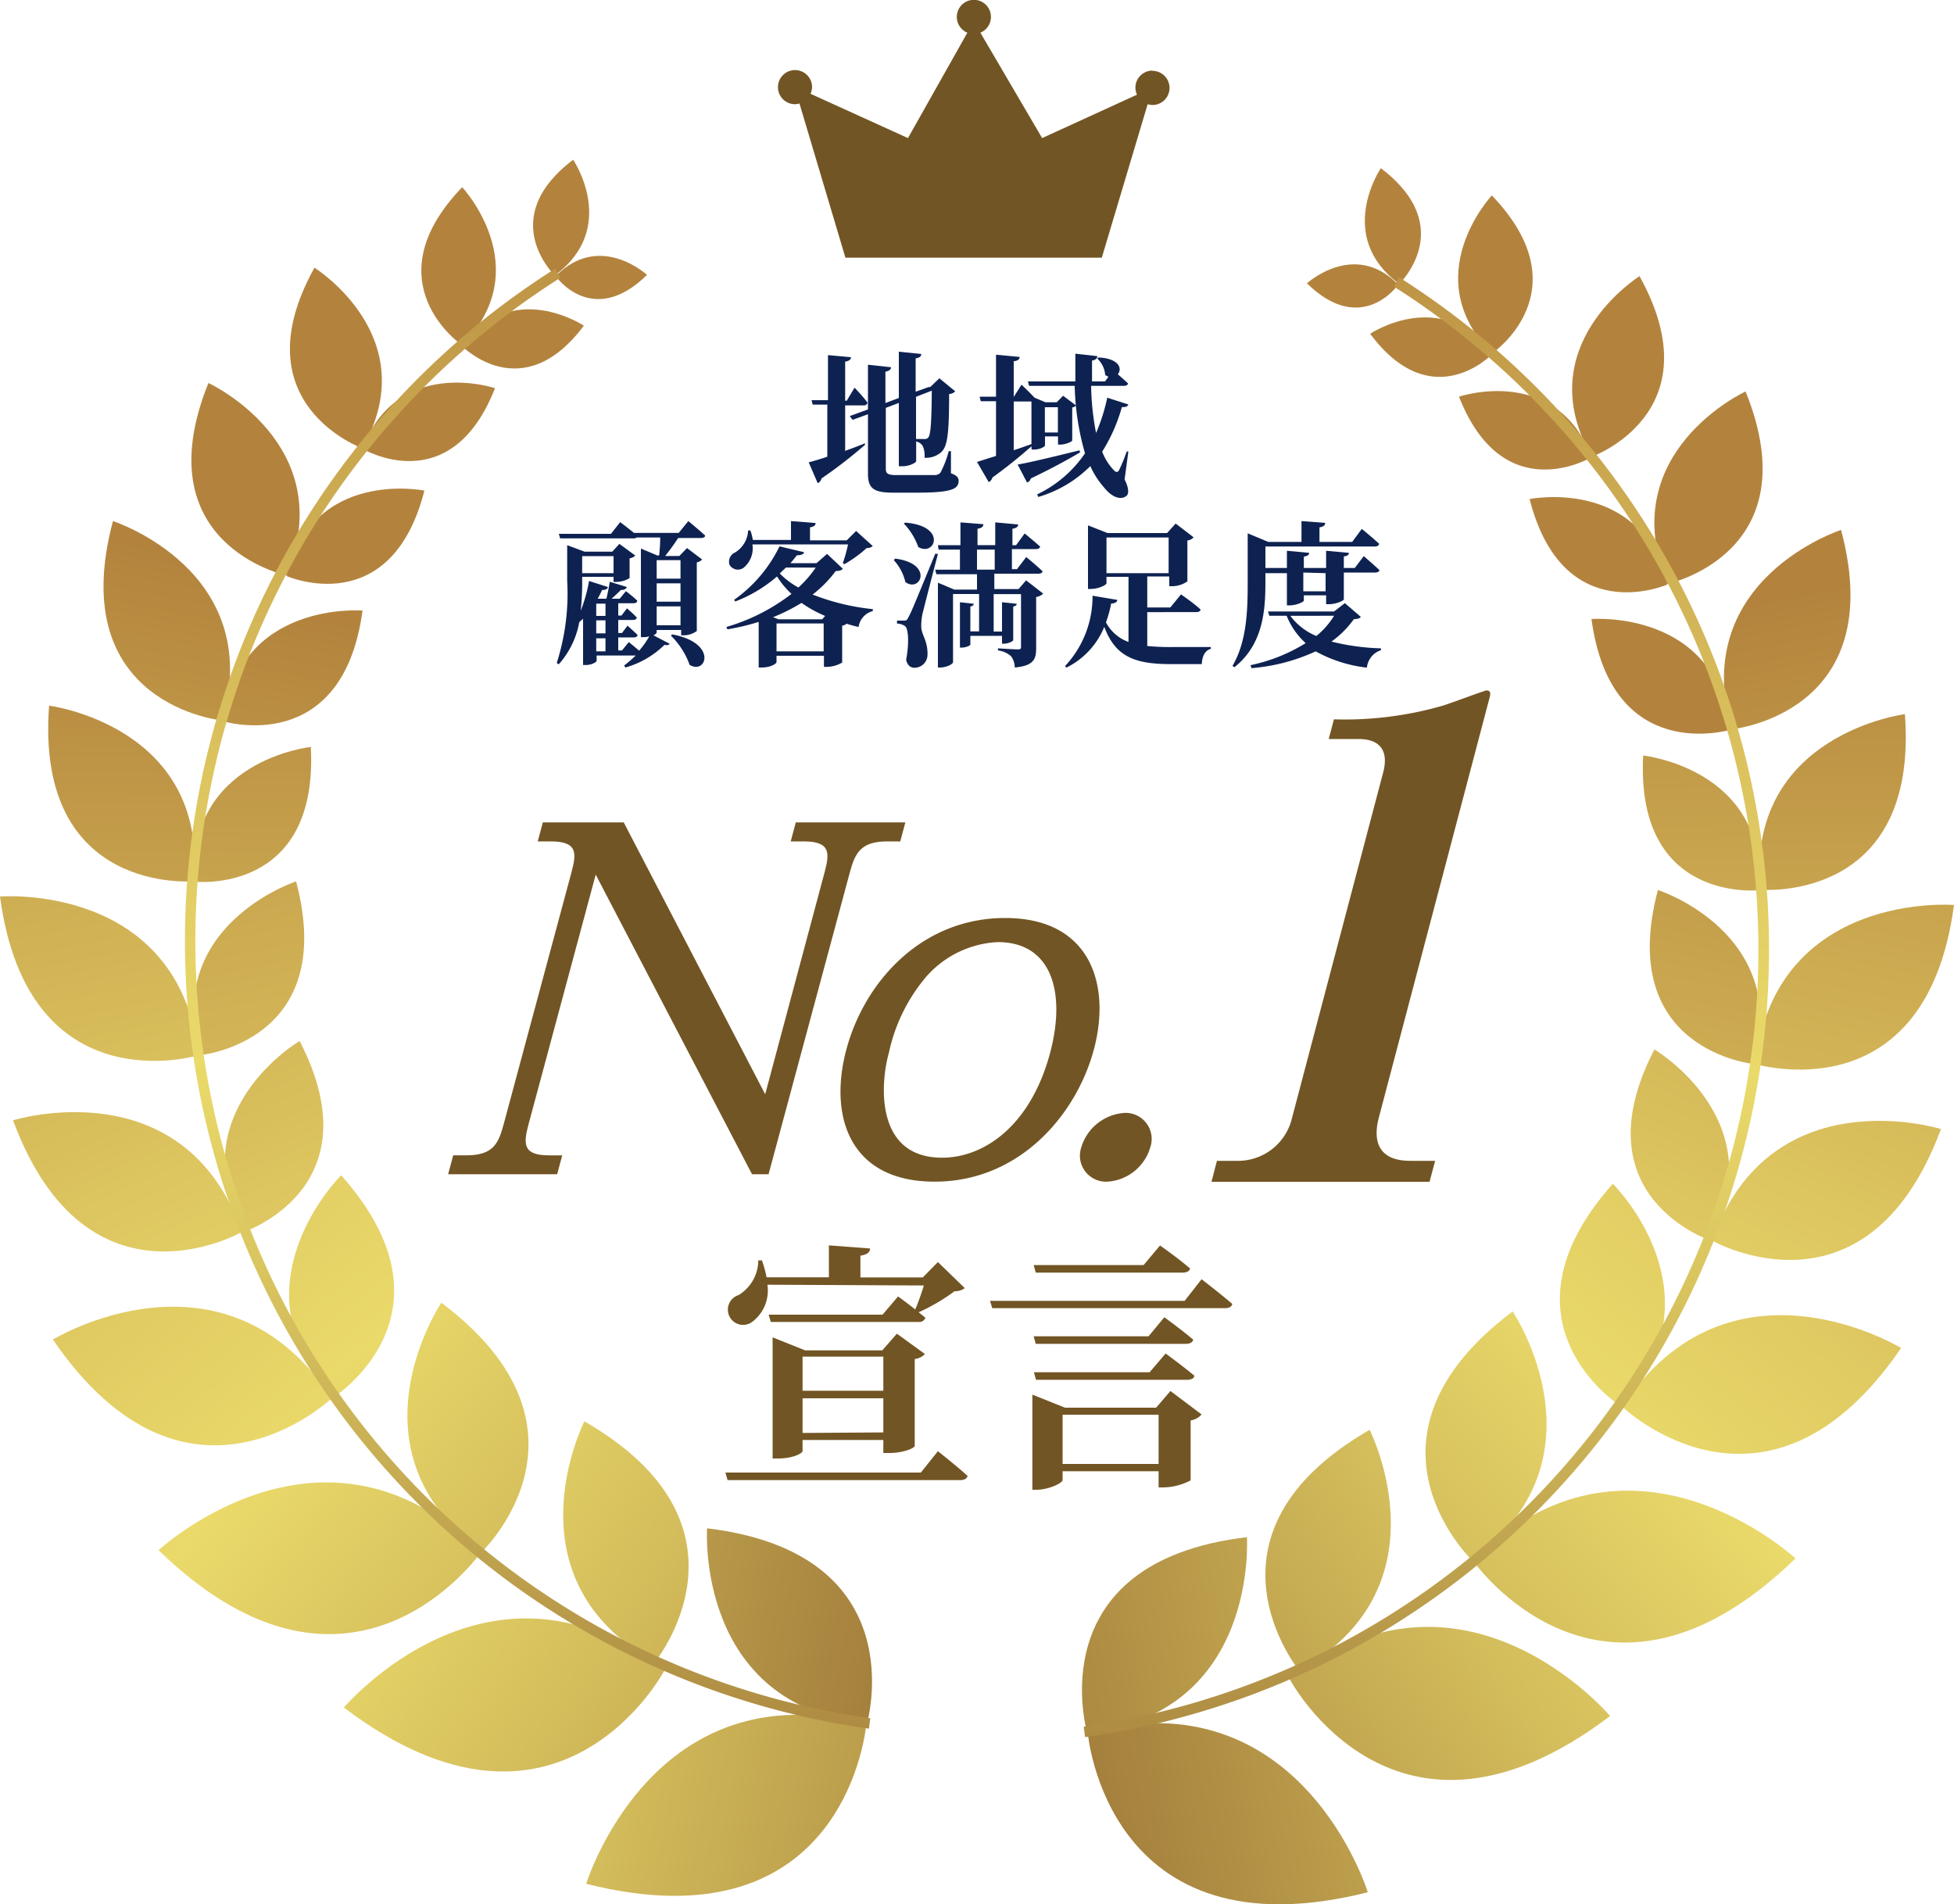 <svg xmlns="http://www.w3.org/2000/svg" xmlns:xlink="http://www.w3.org/1999/xlink" width="150" height="146.19" viewBox="0 0 150 146.19"><defs><style>.cls-1{fill:#725524;}.cls-2{fill:url(#名称未設定グラデーション_6);}.cls-3{fill:url(#名称未設定グラデーション_6-2);}.cls-4{fill:url(#名称未設定グラデーション_6-3);}.cls-5{fill:url(#名称未設定グラデーション_6-4);}.cls-6{fill:url(#名称未設定グラデーション_6-5);}.cls-7{fill:url(#名称未設定グラデーション_6-6);}.cls-8{fill:url(#名称未設定グラデーション_6-7);}.cls-9{fill:url(#名称未設定グラデーション_6-8);}.cls-10{fill:url(#名称未設定グラデーション_6-9);}.cls-11{fill:url(#名称未設定グラデーション_6-10);}.cls-12{fill:url(#名称未設定グラデーション_6-11);}.cls-13{fill:url(#名称未設定グラデーション_6-12);}.cls-14{fill:url(#名称未設定グラデーション_6-13);}.cls-15{fill:url(#名称未設定グラデーション_6-14);}.cls-16{fill:url(#名称未設定グラデーション_6-15);}.cls-17{fill:url(#名称未設定グラデーション_6-16);}.cls-18{fill:url(#名称未設定グラデーション_6-17);}.cls-19{fill:url(#名称未設定グラデーション_6-18);}.cls-20{fill:url(#名称未設定グラデーション_6-19);}.cls-21{fill:url(#名称未設定グラデーション_6-20);}.cls-22{fill:url(#名称未設定グラデーション_6-21);}.cls-23{fill:url(#名称未設定グラデーション_6-22);}.cls-24{fill:url(#名称未設定グラデーション_6-23);}.cls-25{fill:url(#名称未設定グラデーション_6-24);}.cls-26{fill:url(#名称未設定グラデーション_6-25);}.cls-27{fill:url(#名称未設定グラデーション_6-26);}.cls-28{fill:url(#名称未設定グラデーション_6-27);}.cls-29{fill:url(#名称未設定グラデーション_6-28);}.cls-30{fill:url(#名称未設定グラデーション_6-29);}.cls-31{fill:url(#名称未設定グラデーション_6-30);}.cls-32{fill:url(#名称未設定グラデーション_6-31);}.cls-33{fill:url(#名称未設定グラデーション_6-32);}.cls-34{fill:url(#名称未設定グラデーション_6-33);}.cls-35{fill:url(#名称未設定グラデーション_6-34);}.cls-36{fill:url(#名称未設定グラデーション_6-35);}.cls-37{fill:url(#名称未設定グラデーション_6-36);}.cls-38{fill:url(#名称未設定グラデーション_6-37);}.cls-39{fill:url(#名称未設定グラデーション_6-38);}.cls-40{fill:url(#名称未設定グラデーション_6-39);}.cls-41{fill:url(#名称未設定グラデーション_6-40);}.cls-42{fill:url(#名称未設定グラデーション_6-41);}.cls-43{fill:url(#名称未設定グラデーション_6-42);}.cls-44{fill:url(#名称未設定グラデーション_6-43);}.cls-45{fill:url(#名称未設定グラデーション_6-44);}.cls-46{fill:url(#名称未設定グラデーション_6-45);}.cls-47{fill:url(#名称未設定グラデーション_6-46);}.cls-48{fill:url(#名称未設定グラデーション_6-47);}.cls-49{fill:url(#名称未設定グラデーション_6-48);}.cls-50{fill:url(#名称未設定グラデーション_6-49);}.cls-51{fill:url(#名称未設定グラデーション_6-50);}.cls-52{fill:#0e2251;}</style><linearGradient id="名称未設定グラデーション_6" x1="-1952.87" y1="-3631.94" x2="-1952.87" y2="-3487.08" gradientTransform="translate(3864.83 -1156.45) rotate(-79.5)" gradientUnits="userSpaceOnUse"><stop offset="0" stop-color="#b3833d"/><stop offset="0.15" stop-color="#c6a14c"/><stop offset="0.39" stop-color="#e0ca62"/><stop offset="0.51" stop-color="#eada6a"/><stop offset="0.66" stop-color="#d3bc5b"/><stop offset="0.98" stop-color="#987035"/><stop offset="1" stop-color="#956b33"/></linearGradient><linearGradient id="名称未設定グラデーション_6-2" x1="3512.39" y1="-3632.1" x2="3512.39" y2="-3487.24" gradientTransform="matrix(-0.18, 0.98, 0.98, 0.18, 4146.52, -2675.83)" xlink:href="#名称未設定グラデーション_6"/><linearGradient id="名称未設定グラデーション_6-3" x1="-1798.44" y1="-1947.31" x2="-1798.44" y2="-1802.45" gradientTransform="translate(2619.73 -46.06) rotate(-49.44)" xlink:href="#名称未設定グラデーション_6"/><linearGradient id="名称未設定グラデーション_6-4" x1="3358.12" y1="-1946.85" x2="3358.12" y2="-1801.99" gradientTransform="matrix(-0.65, 0.76, 0.76, 0.65, 3624.18, -1220.53)" xlink:href="#名称未設定グラデーション_6"/><linearGradient id="名称未設定グラデーション_6-5" x1="-1515.59" y1="-1359.51" x2="-1515.59" y2="-1214.65" gradientTransform="matrix(0.79, -0.62, 0.62, 0.79, 2016.2, 184.41)" xlink:href="#名称未設定グラデーション_6"/><linearGradient id="名称未設定グラデーション_6-6" x1="3073.82" y1="-1360.28" x2="3073.82" y2="-1215.42" gradientTransform="matrix(-0.79, 0.62, 0.62, 0.79, 3234.59, -766.59)" xlink:href="#名称未設定グラデーション_6"/><linearGradient id="名称未設定グラデーション_6-7" x1="-1011.1" y1="-730.68" x2="-1011.1" y2="-585.82" gradientTransform="matrix(0.91, -0.4, 0.4, 0.91, 1221.06, 300.44)" xlink:href="#名称未設定グラデーション_6"/><linearGradient id="名称未設定グラデーション_6-8" x1="2567.65" y1="-730.6" x2="2567.65" y2="-585.74" gradientTransform="matrix(-0.91, 0.4, 0.4, 0.91, 2634, -325.31)" xlink:href="#名称未設定グラデーション_6"/><linearGradient id="名称未設定グラデーション_6-9" x1="-440.07" y1="-284.32" x2="-440.07" y2="-139.46" gradientTransform="translate(499.58 235.07) rotate(-11.22)" xlink:href="#名称未設定グラデーション_6"/><linearGradient id="名称未設定グラデーション_6-10" x1="1996.91" y1="-284.31" x2="1996.91" y2="-139.45" gradientTransform="matrix(-0.98, 0.19, 0.19, 0.98, 2015.6, -65.7)" xlink:href="#名称未設定グラデーション_6"/><linearGradient id="名称未設定グラデーション_6-11" x1="173.14" y1="12.82" x2="173.14" y2="157.68" gradientTransform="translate(-153.36 29.51) rotate(0.65)" xlink:href="#名称未設定グラデーション_6"/><linearGradient id="名称未設定グラデーション_6-12" x1="1383.34" y1="12.05" x2="1383.34" y2="156.92" gradientTransform="matrix(-1, -0.01, -0.01, 1, 1392.85, 47.91)" xlink:href="#名称未設定グラデーション_6"/><linearGradient id="名称未設定グラデーション_6-13" x1="767.64" y1="166.73" x2="767.64" y2="311.6" gradientTransform="translate(-696.67 -266.95) rotate(11.32)" xlink:href="#名称未設定グラデーション_6"/><linearGradient id="名称未設定グラデーション_6-14" x1="788.96" y1="166.66" x2="788.96" y2="311.53" gradientTransform="matrix(-0.98, -0.2, -0.2, 0.98, 819.66, 36.7)" xlink:href="#名称未設定グラデーション_6"/><linearGradient id="名称未設定グラデーション_6-15" x1="1159.78" y1="206.62" x2="1159.78" y2="351.47" gradientTransform="translate(-1013.4 -508.15) rotate(18.11)" xlink:href="#名称未設定グラデーション_6"/><linearGradient id="名称未設定グラデーション_6-16" x1="394.88" y1="205.88" x2="394.88" y2="350.75" gradientTransform="matrix(-0.95, -0.31, -0.31, 0.95, 455.31, -27.13)" xlink:href="#名称未設定グラデーション_6"/><linearGradient id="名称未設定グラデーション_6-17" x1="1578.76" y1="199.26" x2="1578.76" y2="344.13" gradientTransform="translate(-1317.16 -805.59) rotate(25.34)" xlink:href="#名称未設定グラデーション_6"/><linearGradient id="名称未設定グラデーション_6-18" x1="-24.28" y1="199.1" x2="-24.28" y2="343.97" gradientTransform="matrix(-0.9, -0.43, -0.43, 0.9, 80.21, -143.83)" xlink:href="#名称未設定グラデーション_6"/><linearGradient id="名称未設定グラデーション_6-19" x1="2423.45" y1="18.72" x2="2423.45" y2="163.58" gradientTransform="translate(-1816.77 -1531.6) rotate(40.31)" xlink:href="#名称未設定グラデーション_6"/><linearGradient id="名称未設定グラデーション_6-20" x1="-870.93" y1="18.64" x2="-870.93" y2="163.5" gradientTransform="matrix(-0.76, -0.65, -0.65, 0.76, -638.22, -531.75)" xlink:href="#名称未設定グラデーション_6"/><linearGradient id="名称未設定グラデーション_6-21" x1="2892.94" y1="-188.62" x2="2892.94" y2="-43.75" gradientTransform="translate(-2018.92 -2017.83) rotate(49.19)" xlink:href="#名称未設定グラデーション_6"/><linearGradient id="名称未設定グラデーション_6-22" x1="-1341.6" y1="-188.34" x2="-1341.6" y2="-43.47" gradientTransform="matrix(-0.65, -0.76, -0.76, 0.65, -1008.3, -847.75)" xlink:href="#名称未設定グラデーション_6"/><linearGradient id="名称未設定グラデーション_6-23" x1="-1920.17" y1="-2330.38" x2="-1920.17" y2="-2185.52" gradientTransform="matrix(0.55, -0.83, 0.83, 0.55, 2965.91, -250.76)" xlink:href="#名称未設定グラデーション_6"/><linearGradient id="名称未設定グラデーション_6-24" x1="3479.6" y1="-2330.05" x2="3479.6" y2="-2185.2" gradientTransform="matrix(-0.55, 0.83, 0.83, 0.55, 3819.47, -1538.78)" xlink:href="#名称未設定グラデーション_6"/><linearGradient id="名称未設定グラデーション_6-25" x1="40.5" y1="7.85" x2="40.5" y2="152.71" gradientTransform="matrix(1, 0, 0, 1, 0, 0)" xlink:href="#名称未設定グラデーション_6"/><linearGradient id="名称未設定グラデーション_6-26" x1="-1512.52" y1="-1251.84" x2="-1512.52" y2="-1106.98" gradientTransform="matrix(-0.18, -0.98, -0.98, 0.18, -1294.24, -1156.45)" xlink:href="#名称未設定グラデーション_6"/><linearGradient id="名称未設定グラデーション_6-27" x1="3072.04" y1="-1252" x2="3072.04" y2="-1107.14" gradientTransform="translate(-1575.93 -2675.83) rotate(79.5)" xlink:href="#名称未設定グラデーション_6"/><linearGradient id="名称未設定グラデーション_6-28" x1="-225.16" y1="-107.83" x2="-225.16" y2="37.04" gradientTransform="matrix(-0.65, -0.76, -0.76, 0.65, -49.14, -46.06)" xlink:href="#名称未設定グラデーション_6"/><linearGradient id="名称未設定グラデーション_6-29" x1="1784.84" y1="-107.37" x2="1784.84" y2="37.49" gradientTransform="translate(-1053.59 -1220.53) rotate(49.44)" xlink:href="#名称未設定グラデーション_6"/><linearGradient id="名称未設定グラデーション_6-30" x1="391.37" y1="131.32" x2="391.37" y2="276.17" gradientTransform="matrix(-0.79, -0.62, -0.62, 0.79, 554.39, 184.41)" xlink:href="#名称未設定グラデーション_6"/><linearGradient id="名称未設定グラデーション_6-31" x1="1166.85" y1="130.54" x2="1166.85" y2="275.41" gradientTransform="matrix(0.79, 0.62, -0.62, 0.79, -664, -766.59)" xlink:href="#名称未設定グラデーション_6"/><linearGradient id="名称未設定グラデーション_6-32" x1="1201.86" y1="249.94" x2="1201.86" y2="394.8" gradientTransform="matrix(-0.91, -0.4, -0.4, 0.91, 1349.53, 300.44)" xlink:href="#名称未設定グラデーション_6"/><linearGradient id="名称未設定グラデーション_6-33" x1="354.68" y1="250.03" x2="354.68" y2="394.88" gradientTransform="matrix(0.91, 0.4, -0.4, 0.91, -63.41, -325.31)" xlink:href="#名称未設定グラデーション_6"/><linearGradient id="名称未設定グラデーション_6-34" x1="1934.08" y1="187.34" x2="1934.08" y2="332.21" gradientTransform="matrix(-0.98, -0.19, -0.19, 0.98, 2071.01, 235.07)" xlink:href="#名称未設定グラデーション_6"/><linearGradient id="名称未設定グラデーション_6-35" x1="-377.24" y1="187.35" x2="-377.24" y2="332.22" gradientTransform="translate(554.99 -65.7) rotate(11.22)" xlink:href="#名称未設定グラデーション_6"/><linearGradient id="名称未設定グラデーション_6-36" x1="2593.66" y1="-14.13" x2="2593.66" y2="130.74" gradientTransform="matrix(-1, 0.01, 0.01, 1, 2723.95, 29.51)" xlink:href="#名称未設定グラデーション_6"/><linearGradient id="名称未設定グラデーション_6-37" x1="-1037.18" y1="-14.9" x2="-1037.18" y2="129.98" gradientTransform="translate(1177.73 47.91) rotate(-0.65)" xlink:href="#名称未設定グラデーション_6"/><linearGradient id="名称未設定グラデーション_6-38" x1="3141.36" y1="-307.83" x2="3141.36" y2="-162.96" gradientTransform="matrix(-0.98, 0.2, 0.2, 0.98, 3267.26, -266.95)" xlink:href="#名称未設定グラデーション_6"/><linearGradient id="名称未設定グラデーション_6-39" x1="-1584.75" y1="-307.9" x2="-1584.75" y2="-163.03" gradientTransform="translate(1750.93 36.7) rotate(-11.32)" xlink:href="#名称未設定グラデーション_6"/><linearGradient id="名称未設定グラデーション_6-40" x1="3460.64" y1="-545.05" x2="3460.64" y2="-400.19" gradientTransform="matrix(-0.95, 0.31, 0.31, 0.95, 3583.99, -508.15)" xlink:href="#名称未設定グラデーション_6"/><linearGradient id="名称未設定グラデーション_6-41" x1="-1905.98" y1="-545.78" x2="-1905.98" y2="-400.91" gradientTransform="translate(2115.28 -27.13) rotate(-18.11)" xlink:href="#名称未設定グラデーション_6"/><linearGradient id="名称未設定グラデーション_6-42" x1="3766.87" y1="-835.97" x2="3766.87" y2="-691.1" gradientTransform="matrix(-0.9, 0.43, 0.43, 0.9, 3887.75, -805.59)" xlink:href="#名称未設定グラデーション_6"/><linearGradient id="名称未設定グラデーション_6-43" x1="-2212.39" y1="-836.13" x2="-2212.39" y2="-691.26" gradientTransform="translate(2490.37 -143.83) rotate(-25.34)" xlink:href="#名称未設定グラデーション_6"/><linearGradient id="名称未設定グラデーション_6-44" x1="4269.74" y1="-1546.6" x2="4269.74" y2="-1401.74" gradientTransform="matrix(-0.76, 0.65, 0.65, 0.76, 4387.36, -1531.6)" xlink:href="#名称未設定グラデーション_6"/><linearGradient id="名称未設定グラデーション_6-45" x1="-2717.22" y1="-1546.69" x2="-2717.22" y2="-1401.82" gradientTransform="translate(3208.81 -531.75) rotate(-40.31)" xlink:href="#名称未設定グラデーション_6"/><linearGradient id="名称未設定グラデーション_6-46" x1="4475.35" y1="-2020.41" x2="4475.35" y2="-1875.54" gradientTransform="matrix(-0.65, 0.76, 0.76, 0.65, 4589.5, -2017.83)" xlink:href="#名称未設定グラデーション_6"/><linearGradient id="名称未設定グラデーション_6-47" x1="-2924.01" y1="-2020.13" x2="-2924.01" y2="-1875.26" gradientTransform="translate(3578.89 -847.75) rotate(-49.19)" xlink:href="#名称未設定グラデーション_6"/><linearGradient id="名称未設定グラデーション_6-48" x1="-583.21" y1="-312.64" x2="-583.21" y2="-167.78" gradientTransform="matrix(-0.55, -0.83, -0.83, 0.55, -395.33, -250.76)" xlink:href="#名称未設定グラデーション_6"/><linearGradient id="名称未設定グラデーション_6-49" x1="2142.64" y1="-312.31" x2="2142.64" y2="-167.46" gradientTransform="matrix(0.55, 0.83, -0.83, 0.55, -1248.88, -1538.78)" xlink:href="#名称未設定グラデーション_6"/><linearGradient id="名称未設定グラデーション_6-50" x1="2461.09" y1="8.5" x2="2461.09" y2="153.36" gradientTransform="matrix(-1, 0, 0, 1, 2570.59, 0)" xlink:href="#名称未設定グラデーション_6"/></defs><g id="レイヤー_2" data-name="レイヤー 2"><g id="コンテンツ"><path class="cls-1" d="M93.42,89.11h1.47a4.26,4.26,0,0,0,4.29-3.28l7-26.53c.45-1.71-.28-2.57-1.89-2.57H102l.4-1.51a27.17,27.17,0,0,0,8.39-1.06C111.31,54,114,53,114.1,53c.35,0,.33.25.25.55l-8.5,32.23c-.58,2.22.33,3.33,2.4,3.33h1.92l-.43,1.61H93Z"/><path class="cls-1" d="M47.88,63.13,58.74,84l4.55-17c.4-1.49.5-2.41-1.59-2.41h-1l.39-1.46h8.41l-.39,1.46h-1c-2.06,0-2.48.92-2.88,2.41L59,90.14H57.73l-12-23L40.58,86.28c-.42,1.56-.44,2.41,1.58,2.41h1l-.39,1.45H34.4l.39-1.45h1c2.09,0,2.48-.92,2.88-2.41L43.86,67c.4-1.49.51-2.41-1.58-2.41h-1l.39-1.46Z"/><path class="cls-1" d="M77.17,70.47c6.53,0,8.14,5.1,6.8,10.1s-5.7,10.14-12.22,10.14-8.15-5-6.78-10.14S70.69,70.47,77.17,70.47Zm-4.85,18.4c3.19,0,6.77-2.41,8.28-8,1.29-4.82.05-8.55-4-8.55a7.81,7.81,0,0,0-5.44,2.59,13.3,13.3,0,0,0-2.92,5.89C67.58,83.13,67.14,88.87,72.32,88.87Z"/><path class="cls-1" d="M88.31,88.05A3.67,3.67,0,0,1,85,90.71a2,2,0,0,1-2-2.62,3.72,3.72,0,0,1,3.37-2.66A2,2,0,0,1,88.31,88.05Z"/><path class="cls-1" d="M72,111.4s1.42,1.12,2.28,1.9c-.06.22-.28.32-.56.32H55.85l-.16-.58h15ZM58.91,98.62a3,3,0,0,1-1.1,2.8,1.17,1.17,0,1,1-1.12-2,3.13,3.13,0,0,0,1.52-2.67h.28a9.92,9.92,0,0,1,.36,1.3h4.78V95.6l3.16.24c0,.27-.2.47-.74.55v1.67h4.79L72,96.88l2.06,2a1.2,1.2,0,0,1-.78.24,15.2,15.2,0,0,1-2.76,1.62c.18.14.36.28.52.42a.5.5,0,0,1-.54.32H59.17l-.16-.56h8.74l1.19-1.4s.64.46,1.32,1c.22-.52.48-1.24.66-1.84Zm8.9,12.92v-1h-6.2v.84c0,.18-.72.58-1.9.58h-.4v-9.3l2.5,1h5.92l1.12-1.28L71,103.94a1.22,1.22,0,0,1-.78.38V111c0,.12-.76.54-2,.54Zm-6.2-7.4v2.62h6.2v-2.62Zm6.2,5.82v-2.62h-6.2V110Z"/><path class="cls-1" d="M92.24,98.2s1.46,1.12,2.36,1.9c-.06.22-.26.32-.56.32H76.17L76,99.86H90.94Zm-2.39,8.58,2.39,1.8a1.43,1.43,0,0,1-.84.46v4.6a4.67,4.67,0,0,1-2.07.54h-.39v-1.24H81.57v.68c0,.22-1.06.74-2,.74h-.32v-7.3l2.5,1h7ZM79.51,97.69l-.16-.58h8.44l1.26-1.5s1.43,1,2.31,1.77c-.06.22-.28.31-.56.31Zm9.87,3.43s1.38,1,2.22,1.72c-.06.22-.28.32-.56.32H79.51l-.16-.58h8.82Zm.1,2.78s1.36,1,2.2,1.7c0,.22-.26.32-.56.32H79.53l-.16-.58h8.88Zm-.54,8.48V108.6H81.57v3.78Z"/><path class="cls-1" d="M88.47,5.42a1.31,1.31,0,0,0-1.31,1.31,1.38,1.38,0,0,0,.12.54L80,10.6,75.26,2.51a1.31,1.31,0,1,0-1,0L69.7,10.6,62.22,7.2a1.43,1.43,0,0,0,.12-.55A1.31,1.31,0,1,0,61,8a1.15,1.15,0,0,0,.37-.06l3.53,11.84H84.58L88.1,8a1.51,1.51,0,0,0,.37.06,1.31,1.31,0,1,0,0-2.62Z"/><path class="cls-2" d="M54.28,117.32s-.92,13.56,12.27,15C66.55,132.28,70.35,119.26,54.28,117.32Z"/><path class="cls-3" d="M45,144.61S50.1,128,66.5,132.37C66.5,132.37,65.07,149.66,45,144.61Z"/><path class="cls-4" d="M33.88,100S26.3,111.29,37,119.11C37,119.11,46.82,109.74,33.88,100Z"/><path class="cls-5" d="M12.17,119s12.74-11.82,24.75.17C36.92,119.15,27,133.41,12.17,119Z"/><path class="cls-6" d="M26.19,90.22s-8.55,8.43-.64,17.08C25.55,107.3,35.7,100.91,26.19,90.22Z"/><path class="cls-7" d="M4.06,102.83s13.11-8,21.41,4.5C25.47,107.33,14.39,117.94,4.06,102.83Z"/><path class="cls-8" d="M23,79.91s-9.25,5.44-4.28,14.66C18.68,94.57,28.86,91.24,23,79.91Z"/><path class="cls-9" d="M1,86s13.1-4.08,17.57,8.56C18.6,94.58,6.69,101.36,1,86Z"/><path class="cls-10" d="M22.73,67.66S12.52,71,15.35,81C15.35,81,26,80,22.73,67.66Z"/><path class="cls-11" d="M0,68.82S13.68,67.71,15.27,81C15.27,81,2.16,85,0,68.82Z"/><path class="cls-12" d="M23.86,57.34s-9.53,1-8.92,10.34C14.94,67.68,24.46,68.75,23.86,57.34Z"/><path class="cls-13" d="M3.77,54.17s12.17,1.55,11.11,13.48C14.88,67.65,2.68,68.74,3.77,54.17Z"/><path class="cls-14" d="M27.83,46.87s-9.56-.79-10.68,8.5C17.15,55.37,26.3,58.18,27.83,46.87Z"/><path class="cls-15" d="M8.67,40s11.67,3.77,8.42,15.3C17.09,55.33,4.9,54.15,8.67,40Z"/><path class="cls-16" d="M32.58,37.66S24,35.92,22,44.22C22,44.22,30,47.75,32.58,37.66Z"/><path class="cls-17" d="M16,29.4s10.16,4.68,6,14.77C21.94,44.17,11,41.79,16,29.4Z"/><path class="cls-18" d="M38,29.8s-7.45-2.52-10.19,4.65C27.85,34.45,34.58,38.51,38,29.8Z"/><path class="cls-19" d="M24.14,20.55s8.55,5.33,3.67,13.86C27.81,34.41,18.33,31,24.14,20.55Z"/><path class="cls-20" d="M44.82,25s-5.54-3.69-9.35,1.58C35.47,26.55,40.08,31.34,44.82,25Z"/><path class="cls-21" d="M35.48,14.37s5.82,6.22,0,12.13C35.45,26.5,28.44,21.68,35.48,14.37Z"/><path class="cls-22" d="M49.67,21.1s-3.64-3.34-7,.09C42.63,21.19,45.47,25.23,49.67,21.1Z"/><path class="cls-23" d="M44,12.26s3.55,5.23-1.42,8.89C42.62,21.15,38,16.81,44,12.26Z"/><path class="cls-24" d="M44.86,109.11s-6.13,12.06,5.41,18.48C50.27,127.59,58.82,117.15,44.86,109.11Z"/><path class="cls-25" d="M26.4,131.08S37.6,117.8,51,128.24C51,128.24,42.9,143.59,26.4,131.08Z"/><path class="cls-26" d="M66.7,132.7A61.07,61.07,0,0,1,42.61,20.63l.43.68A60.26,60.26,0,0,0,66.81,131.9Z"/><path class="cls-27" d="M95.72,118s.92,13.56-12.27,15C83.45,132.93,79.65,119.91,95.72,118Z"/><path class="cls-28" d="M105,145.26S99.9,128.65,83.5,133C83.5,133,84.93,150.31,105,145.26Z"/><path class="cls-29" d="M116.12,100.67s7.58,11.27-3.13,19.09C113,119.76,103.18,110.39,116.12,100.67Z"/><path class="cls-30" d="M137.83,119.63s-12.74-11.82-24.75.18C113.08,119.81,123,134.06,137.83,119.63Z"/><path class="cls-31" d="M123.81,90.87s8.55,8.43.64,17.08C124.45,108,114.3,101.56,123.81,90.87Z"/><path class="cls-32" d="M145.94,103.48s-13.11-8-21.41,4.5C124.53,108,135.61,118.59,145.94,103.48Z"/><path class="cls-33" d="M127,80.56s9.25,5.44,4.28,14.66C131.32,95.22,121.14,91.89,127,80.56Z"/><path class="cls-34" d="M149,86.67s-13.1-4.08-17.57,8.56C131.4,95.23,143.31,102,149,86.67Z"/><path class="cls-35" d="M127.27,68.32s10.21,3.28,7.38,13.36C134.65,81.68,124,80.67,127.27,68.32Z"/><path class="cls-36" d="M150,69.47s-13.68-1.11-15.27,12.2C134.73,81.67,147.84,85.68,150,69.47Z"/><path class="cls-37" d="M126.14,58s9.53,1,8.92,10.34C135.06,68.33,125.54,69.4,126.14,58Z"/><path class="cls-38" d="M146.23,54.82s-12.17,1.55-11.11,13.48C135.12,68.3,147.32,69.39,146.23,54.82Z"/><path class="cls-39" d="M122.17,47.52s9.56-.79,10.68,8.5C132.85,56,123.7,58.83,122.17,47.52Z"/><path class="cls-40" d="M141.33,40.68s-11.67,3.77-8.42,15.3C132.91,56,145.1,54.8,141.33,40.68Z"/><path class="cls-41" d="M117.42,38.31S126,36.57,128,44.87C128,44.87,120,48.4,117.42,38.31Z"/><path class="cls-42" d="M134,30.05s-10.16,4.68-6,14.77C128.06,44.82,139,42.44,134,30.05Z"/><path class="cls-43" d="M112,30.45s7.45-2.52,10.19,4.65C122.15,35.1,115.42,39.16,112,30.45Z"/><path class="cls-44" d="M125.86,21.2s-8.55,5.33-3.67,13.86C122.19,35.06,131.67,31.7,125.86,21.2Z"/><path class="cls-45" d="M105.18,25.62s5.54-3.69,9.35,1.58C114.53,27.2,109.92,32,105.18,25.62Z"/><path class="cls-46" d="M114.52,15s-5.82,6.22,0,12.13C114.55,27.15,121.56,22.33,114.52,15Z"/><path class="cls-47" d="M100.33,21.75s3.64-3.34,7,.09C107.37,21.84,104.53,25.88,100.33,21.75Z"/><path class="cls-48" d="M106,12.91s-3.55,5.23,1.42,8.89C107.38,21.8,112,17.46,106,12.91Z"/><path class="cls-49" d="M105.14,109.76s6.13,12.06-5.41,18.48C99.73,128.24,91.18,117.8,105.14,109.76Z"/><path class="cls-50" d="M123.6,131.73S112.4,118.45,99,128.89C99,128.89,107.1,144.24,123.6,131.73Z"/><path class="cls-51" d="M83.3,133.35A61.07,61.07,0,0,0,107.39,21.28L107,22A60.26,60.26,0,0,1,83.19,132.55Z"/><path class="cls-52" d="M64.88,34.61c.5-.18,1-.37,1.52-.58l0,.12a36,36,0,0,1-3.34,2.58.49.49,0,0,1-.29.36l-.69-1.6c.32-.08.83-.23,1.43-.43v-4H62.39l-.09-.34h1.26V27.26l1.76.16c0,.17-.11.29-.44.34v3H65l.6-1s.69.71,1,1.16a.28.28,0,0,1-.3.2H64.88ZM73,36.33c.44.16.59.33.59.58,0,.67-.64.91-3.32.91H68.63c-1.46,0-2-.25-2-1.43V31.8l-1.18.43-.22-.29,1.4-.51V28l1.77.19c0,.16-.13.29-.43.34v2.41L69,30.55V27l1.72.17c0,.17-.1.29-.43.34v2.56l1-.36.12,0h0l.7-.67,1.22,1a.74.74,0,0,1-.47.21c0,3.18-.14,4.06-.64,4.49a1.78,1.78,0,0,1-1.25.4,1.77,1.77,0,0,0-.13-.89.78.78,0,0,0-.51-.36V35.4c0,.13-.56.39-1,.39H69V30.93L68,31.31V36c0,.36.18.47.81.47H70.4c.6,0,1.1,0,1.35,0a.62.62,0,0,0,.44-.18,7.53,7.53,0,0,0,.64-1.66H73Zm-2.68-5.87V33.7l.63,0a.36.36,0,0,0,.3-.1c.19-.2.26-1.12.28-3.61Z"/><path class="cls-52" d="M79.18,34.26a38.25,38.25,0,0,1-3,2.4.53.53,0,0,1-.28.35L75,35.46,76.46,35v-4.2H75.29l-.09-.35h1.26V27.23l1.81.17c0,.17-.12.3-.45.33v2.74l.6-.94s.63.6,1,1l.84.35h.86l.49-.5,1,.75a.6.6,0,0,1-.3.15v2.53c0,.1-.55.32-.9.32h-.19v-.63h-1v.69c0,.08-.34.32-.86.32h-.17Zm-1.36.3c.45-.14.9-.31,1.36-.47V30.82H77.82Zm5.09.17c-.82.48-2,1.15-3.78,2a.45.45,0,0,1-.29.31l-.72-1.38c.81-.13,2.77-.6,4.75-1.09Zm3.42,2.08c.28.53.37,1.07.15,1.25-.5.41-1.22,0-1.7-.61a6.48,6.48,0,0,1-1.08-1.67,9.33,9.33,0,0,1-4,2.37l-.08-.2a9.25,9.25,0,0,0,3.67-3.15,20.33,20.33,0,0,1-.79-5.18H79l-.09-.34h3.64c0-.71,0-1.41,0-2.13l1.69.19c0,.16-.12.29-.41.34,0,.52,0,1.06,0,1.6h1l.26-.36a1,1,0,0,1-.25-.14,1.92,1.92,0,0,0-.61-1.26l.11-.08c1.62.09,1.81.89,1.47,1.29.24.21.55.48.78.7,0,.13-.15.19-.32.19H83.76a20.51,20.51,0,0,0,.38,3.62A14.45,14.45,0,0,0,85,30.53l1.62.52c-.06.14-.16.21-.5.2a12.82,12.82,0,0,1-1.51,3.42,4.2,4.2,0,0,0,.92,1.45c.15.14.24.15.36,0a12.08,12.08,0,0,0,.6-1.46h.13Zm-6.12-5.55V33.2h1V31.26Z"/><path class="cls-52" d="M52.84,40s.8.66,1.29,1.11c0,.13-.15.19-.33.19H52.06a16.43,16.43,0,0,1-1,1.38h1.09l.59-.61,1.16.88a.75.75,0,0,1-.41.22v5.27a1.75,1.75,0,0,1-1,.33h-.2v-.41H50.41v.19c0,.05-.09.15-.25.22l1.25.65c-.06.09-.19.13-.4.08a6.93,6.93,0,0,1-3,1.74l-.1-.15a8.9,8.9,0,0,0,.89-.77h-3v.41c0,.07-.32.32-.85.32h-.19V47.5l-.29.25A6.65,6.65,0,0,1,42.89,51l-.15-.11a17.46,17.46,0,0,0,.8-6.31V41.85l1.34.5H47l.55-.6,1.22.9a.82.82,0,0,1-.44.21v1.52a2.05,2.05,0,0,1-1,.29H47.1v-.39H44.69v.28a19.54,19.54,0,0,1-.11,2.32,11.88,11.88,0,0,0,.64-2.28l1.44.46c0,.14-.19.24-.44.23a7,7,0,0,1-.34.67l0,0h.67c.1-.4.2-.91.26-1.3l1.31.4c-.05.14-.2.24-.46.23-.19.2-.46.44-.71.67h.62l.48-.58s.54.41.87.73c0,.14-.14.2-.3.2H47.46v.94h.25l.42-.55s.47.4.75.7c0,.13-.13.19-.3.19H47.46v1h.29l.42-.56s.48.42.77.71c0,.13-.13.19-.29.19H47.46v1h.29l.52-.64s.44.35.79.66a6.2,6.2,0,0,0,.78-1.1,1.68,1.68,0,0,1-.45.06H49.2v-6.8l1.26.53h.14a12.62,12.62,0,0,0,.08-1.38h-1.8a.43.43,0,0,1-.27.07H43l-.1-.35h4l.71-.9s.58.44,1.06.83h3.43Zm-8.15,2.69V44H47.1V42.69Zm1.08,3.65v.94h.71v-.94Zm.71,1.28h-.71v1h.71ZM45.77,50h.71v-1h-.71Zm4.64-7v1.42h1.83V43Zm0,3.19h1.83V44.78H50.41ZM52.24,48V46.55H50.41V48Zm-.63.7c3.5.65,2.62,3.12,1.33,2.34a6,6,0,0,0-1.44-2.25Z"/><path class="cls-52" d="M64.7,43.66c-.1.12-.22.16-.55.18a9.13,9.13,0,0,1-1.77,1.8A17.42,17.42,0,0,0,67,46.76l0,.15a1.47,1.47,0,0,0-1.09,1.22c-.31-.07-.61-.15-.92-.25a.72.72,0,0,1-.34.15v2.83a2.35,2.35,0,0,1-1.16.33h-.24v-.85H59.61v.49c0,.1-.42.41-1.13.41h-.24v-3.5a17.54,17.54,0,0,1-2.4.57l-.08-.18a15.06,15.06,0,0,0,5-2.54,6.49,6.49,0,0,1-1.11-1.34,10.73,10.73,0,0,1-3.2,1.92l-.1-.12a10.82,10.82,0,0,0,3.49-4.11l1.88.45c0,.14-.19.23-.55.24-.15.19-.31.4-.49.6h2l.81-.71Zm-6.94-1.87a1.93,1.93,0,0,1-.66,1.78A.74.74,0,0,1,56,43.35a.77.77,0,0,1,.43-.94,2.09,2.09,0,0,0,1-1.69h.17a3.43,3.43,0,0,1,.19.73h2.93V40l1.89.15c0,.16-.1.28-.43.33v1H65l.72-.72L67,41.92a.69.69,0,0,1-.47.15,9.62,9.62,0,0,1-1.71,1.24l-.12-.08a11.6,11.6,0,0,0,.4-1.44Zm5.58,5.49a9.14,9.14,0,0,1-1.81-1,14.45,14.45,0,0,1-2.19,1.1l.42.16h3.36ZM63.23,50V47.86H59.61V50Zm-2.9-6.43-.47.45a5.9,5.9,0,0,0,1.43,1.08,8.58,8.58,0,0,0,1.33-1.53Z"/><path class="cls-52" d="M68.72,42.88c3,.39,1.93,2.65.78,1.8A3.68,3.68,0,0,0,68.61,43ZM72,42.53c-.36,1.35-1,3.85-1.15,4.45a4.21,4.21,0,0,0-.13,1.11c0,.64.51,1.08.48,2.17a1,1,0,0,1-1,1c-.28,0-.54-.16-.64-.61.24-1.26.18-2.41-.09-2.59a1.13,1.13,0,0,0-.61-.19v-.23h.52c.17,0,.23,0,.35-.25.23-.42.23-.42,2.07-4.89Zm-2.51-2.41c3.25.25,2.28,2.64,1,1.87a4.91,4.91,0,0,0-1.11-1.8Zm10.59,5.45a1,1,0,0,1-.54.26v3.94c0,.83-.19,1.34-1.64,1.47a1.47,1.47,0,0,0-.29-.87,1.85,1.85,0,0,0-1-.44v-.16s1.27.08,1.52.08.25-.07.25-.24v-4h-2.1v2.87h.64V46.23l1.13.12c0,.11-.1.18-.27.21v2.57c0,.1-.39.28-.69.28h-.17v-.6H74.49v.67c0,.08-.35.23-.63.23h-.17V46.23l1.06.12c0,.09-.08.18-.26.21v1.91h.67V45.6h-2v5.23c0,.14-.49.41-1,.41H72V44.73l1.26.53H75V44.08H71.88l-.09-.35h1.9V42.19H72.05L72,41.85h1.73V40.1l1.76.14c0,.18-.12.3-.45.35v1.26h1.36V40.1l1.76.16c0,.16-.12.28-.44.33v1.26H78l.66-.9s.74.61,1.18,1c0,.14-.15.2-.32.2H77.68v1.54h.39l.71-.93s.78.64,1.25,1.09c0,.13-.16.19-.33.19H76.33v1.18h1.86l.58-.67ZM75,43.73h1.36V42.19H75Z"/><path class="cls-52" d="M88.07,49.59a17.75,17.75,0,0,0,1.88.08h3v.14c-.45.11-.68.6-.69,1.17H89.88c-2.76,0-4.25-.56-5.11-2.86a6,6,0,0,1-2.91,3.13l-.1-.12a7.82,7.82,0,0,0,2.11-5.4l1.9.32c0,.16-.18.27-.47.28a9.47,9.47,0,0,1-.4,1.45,3.19,3.19,0,0,0,1.73,1.5v-5H84.94v.49c0,.14-.62.44-1.2.44h-.22V40.33l1.5.59h4.57l.66-.73,1.38,1.06a.79.79,0,0,1-.48.24v3.14A2.08,2.08,0,0,1,90,45h-.24v-.75H88.07v2.38h1.77l.82-1s1,.68,1.5,1.16c0,.14-.17.2-.35.2H88.07ZM89.71,44V41.26H84.94V44Z"/><path class="cls-52" d="M97.14,44.68c0,2.06-.13,4.76-2.38,6.54l-.15-.1c1.11-1.89,1.17-4.28,1.17-6.43V40.94l1.58.66h2.55V40l1.82.14c0,.17-.11.29-.44.34V41.6h2.51l.74-1s.83.68,1.34,1.15a.32.32,0,0,1-.34.2h-8.4V43.6h1.65V42.28l1.71.16c0,.14-.11.24-.41.29v.87h1.71V42.28l1.75.16c0,.14-.1.24-.39.27v.89H104l.69-.91s.74.64,1.2,1.07c0,.13-.16.19-.34.19h-2.39V46c0,.12-.61.38-1.14.38h-.22v-.68h-1.71v.4c0,.11-.58.37-1.08.37h-.22V44H97.14Zm7.32,2.67c-.08.13-.22.16-.53.18a7.39,7.39,0,0,1-1.72,1.72,17.61,17.61,0,0,0,3.8.52v.14a1.58,1.58,0,0,0-1.08,1.34A10.48,10.48,0,0,1,101,50a14.47,14.47,0,0,1-4.93,1.29L96,51.06a13.05,13.05,0,0,0,4.23-1.69,5.69,5.69,0,0,1-1.46-2.1H97.44l-.1-.33h5.07l.83-.64Zm-5.41-.08a4.7,4.7,0,0,0,2,1.55,6,6,0,0,0,1.36-1.55Zm1-3.32v1.44h1.71V44Z"/></g></g></svg>